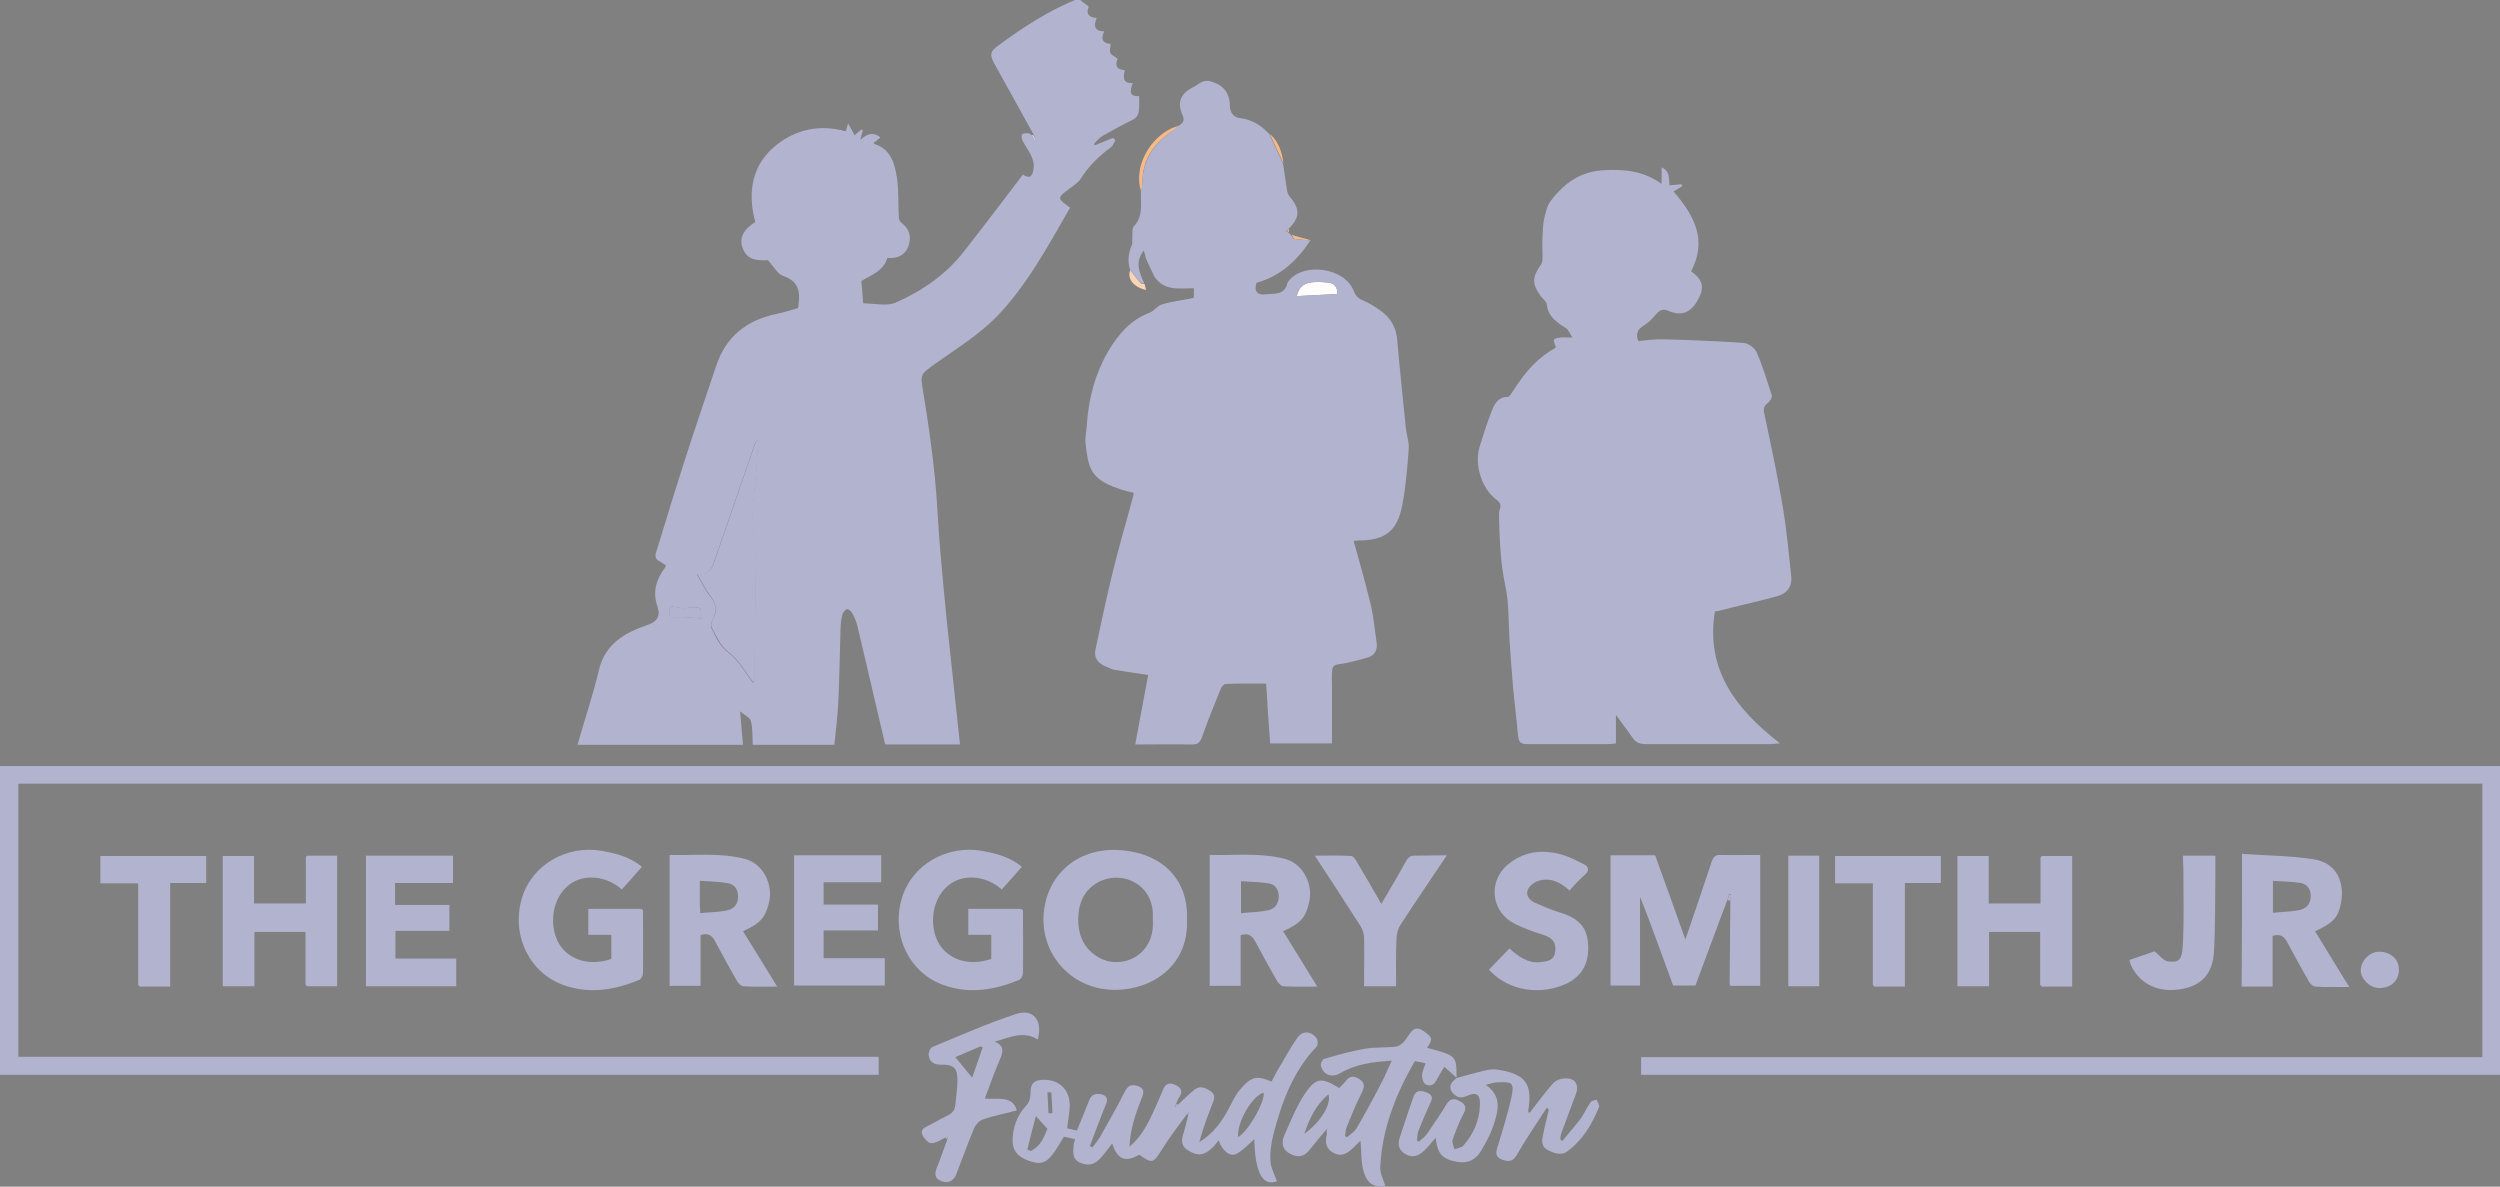 <?xml version="1.0" encoding="UTF-8"?>
<!-- Generator: Adobe Illustrator 27.7.0, SVG Export Plug-In . SVG Version: 6.00 Build 0)  -->
<svg xmlns="http://www.w3.org/2000/svg" xmlns:xlink="http://www.w3.org/1999/xlink" version="1.1" id="Layer_1" x="0px" y="0px" viewBox="0 0 694.8 329.8" style="enable-background:new 0 0 694.8 329.8;" xml:space="preserve">
<rect x="0" y="0" width="694.8" height="329.8" fill="#808080" stroke="none"/>
<style type="text/css">
	.st0{fill:#B2B3CF;}
	.st1{fill:#F6BA87;}
	.st2{fill:#FAD4B4;}
	.st3{fill:#1F1F1F;}
	.st4{fill:#EE7510;}
	.st5{fill:#FFFFFF;}
	.st6{fill:#FFFDFC;}
</style>
<path class="st0" d="M85.3,237.8c2.8,0,5.5,0,8.4,0c0,12.1,0,24.2,0,36.3c-2.9,0-5.6,0-8.4,0c-0.1-0.1-0.3-0.3-0.4-0.4  c0-4.9,0-9.7,0-14.7c-4.8,0-9.4,0-14.2,0c0,4.9,0,9.9,0,15.1c-3,0-5.9,0-8.8,0c0-12,0-24,0-36.2c2.8,0,5.6,0,8.7,0  c0,4.4,0,8.7,0,13.2c4.8,0,9.4,0,14.4,0c0-4.3,0-8.6,0-12.8C85,238,85.2,237.9,85.3,237.8z"></path>
<path class="st0" d="M623.1,237.3c6.8,0.5,13.4,0.5,19.9,1.5c6.5,1,8.7,6.5,7.6,12.2c-0.8,4.2-2.4,5.6-7.2,7.8  c1.6,2.6,3.1,5.1,4.7,7.7c1.5,2.5,3.1,5,4.8,7.8c-3.4,0-6.4,0.1-9.4-0.1c-0.6,0-1.5-0.8-1.8-1.4c-2-3.5-4-7.1-5.9-10.7  c-0.9-1.8-2-2.7-4.2-2c0,4.6,0,9.3,0,14.1c-2.9,0-5.7,0-8.6,0C623.1,262,623.1,250,623.1,237.3z M631.7,253.7  c2.6-0.3,5.1-0.3,7.4-0.8c2-0.4,3.1-1.8,3.1-3.9c0-1.9-1-3.3-2.8-3.6c-2.5-0.4-5.1-0.4-7.7-0.6C631.7,247.9,631.7,250.5,631.7,253.7  z"></path>
<path class="st0" d="M38.4,273.7c0-9.3,0-18.7,0-28.2c-3.6,0-7,0-10.5,0c0-2.6,0-5,0-7.6c9.7,0,19.5,0,29.4,0c0,2.4,0,4.8,0,7.5  c-3.2,0-6.5,0-10,0c0,9.7,0,19.2,0,28.8c-3,0-5.8,0-8.5,0C38.6,273.9,38.5,273.8,38.4,273.7z"></path>
<path class="st0" d="M661.2,274.6c-2.5,0-5.1-2.5-5.1-4.9c0-2.7,2.5-5.2,5.1-5.2c3.3,0,5.6,2.2,5.5,5.2  C666.6,272.7,664.4,274.6,661.2,274.6z"></path>
<path class="st1" d="M327.6,34.9c-0.6,0.6-1.2,1.2-1.9,1.6c-5.2,3.5-8.3,8-8.2,14.5c0,0.7-0.2,1.4-0.4,2.1  c-1.9-5.9,1.5-13.5,7.5-16.9C325.5,35.6,326.6,35.3,327.6,34.9z"></path>
<path class="st2" d="M314.1,75.1c1,1.2,1.9,2.5,2.9,3.6c0.2,0.2,0.7,0.1,1.1,0.2c0.1,0.5,0.3,1,0.4,1.7  C315,79.8,313.2,77.4,314.1,75.1z"></path>
<path class="st1" d="M356.7,45.4c-1.3-2.7-2.5-5.5-3.8-8.2C355.4,39.4,356.3,42.3,356.7,45.4z"></path>
<path class="st1" d="M364.4,66.8c-1.5-0.1-3.1-0.2-4.6-0.4c-0.3-0.1-0.6-0.7-0.8-1.1C360.8,65.8,362.6,66.3,364.4,66.8z"></path>
<path class="st1" d="M318.5,72.2c0.8,1.6,1.5,3.3,2.3,4.9C320,75.4,319.3,73.8,318.5,72.2z"></path>
<path class="st1" d="M358.2,64.6c-0.2-0.2-0.4-0.4-0.6-0.5c0.2-0.2,0.4-0.3,0.7-0.5C358.2,63.9,358.2,64.3,358.2,64.6z"></path>
<path class="st3" d="M84.9,273.7c0.1,0.1,0.3,0.3,0.4,0.4C85.2,273.9,85,273.8,84.9,273.7z"></path>
<path class="st3" d="M38.4,273.7c0.1,0.1,0.3,0.3,0.4,0.4C38.6,273.9,38.5,273.8,38.4,273.7z"></path>
<path class="st4" d="M239.6,36.1c0.2,0,0.3,0,0.5,0c-0.1,0.1-0.2,0.2-0.3,0.2C239.7,36.2,239.6,36.1,239.6,36.1z"></path>
<path class="st3" d="M85.3,237.8c-0.1,0.1-0.3,0.3-0.4,0.4C85,238,85.2,237.9,85.3,237.8z"></path>
<path class="st5" d="M287.4,38c0.1,0.3,0.2,0.6,0.3,0.9c-0.1,0-0.2,0.1-0.3,0.1c-0.1-0.3-0.2-0.5-0.2-0.8  C287.3,38.2,287.3,38.1,287.4,38z"></path>
<path class="st5" d="M304.7,40.7c-0.2,0.1-0.5,0.1-0.7,0.2c0.1-0.2,0.1-0.4,0.2-0.6C304.3,40.5,304.5,40.6,304.7,40.7z"></path>
<path class="st5" d="M287.1,37.5c0.1,0.2,0.2,0.4,0.3,0.6c-0.1,0.1-0.2,0.2-0.3,0.2c-0.2-0.1-0.4-0.3-0.5-0.4  C286.8,37.7,287,37.6,287.1,37.5z"></path>
<path class="st6" d="M371.7,81.7c-3.9,0.2-7.6,0.4-11.3,0.6c0.9-3.5,2.8-4.3,8.5-3.8C370.7,78.6,371.7,79.6,371.7,81.7z"></path>
<g>
	<path class="st0" d="M239.8,36.3c-0.2,0.7-0.4,1.3-0.7,2.6c1.9-1.8,3.6-2.3,5.6-0.7c-0.7,0.6-1.3,1-1.9,1.5   c0.1,0.1,0.1,0.3,0.2,0.3c4.7,1.5,5.7,5.6,6.3,9.6c0.5,3.5,0.3,7.1,0.5,10.6c0,0.6,0.2,1.3,0.6,1.6c2.3,1.7,3,3.9,2.1,6.5   c-0.9,2.7-3.2,3.6-5.9,3.4c-1.1,3.7-4.5,4.7-7.2,6.4c0.2,2.1,0.3,4.1,0.5,6.2c3,0,6.5,0.9,9-0.2c7.5-3.3,14.2-7.9,19.3-14.6   c5.4-6.9,10.7-13.9,16.1-21c1.8,1.3,2.6,0.5,2.9-1.3c0.6-3.2-1.6-5.4-2.9-7.9c-0.3-0.5-0.5-1.3-0.3-1.9c0.1-0.3,1.1-0.4,1.6-0.4   c0.4,0,0.7,0.3,1.1,0.5c0.2,0.1,0.4,0.3,0.5,0.4c0.1,0.3,0.2,0.5,0.2,0.8c0.1,0,0.2-0.1,0.3-0.1c-0.1-0.3-0.2-0.6-0.3-0.9   c-0.1-0.2-0.2-0.4-0.3-0.6c-3.6-6.5-7.2-13-10.8-19.5c-1.3-2.4-1.1-3.3,1.1-4.9c7-5.2,14.3-9.9,22.3-13.1c1,0.8,1.9,1.5,2.9,2.2   c-0.8,1.9-0.2,3,2.2,3.2c-0.9,2.1-0.7,3.7,2.1,3.7c-1.1,2.2-0.4,3.4,1.8,3.5c-0.1,0.8-0.4,1.8-0.1,2.5c0.3,0.7,1.3,1,2,1.6   c-0.8,2.1-0.2,3,2,3.2c-0.6,2.7-0.2,3.6,2.2,3.6c-0.6,1.9-1.3,3.8,1.8,3.6c0,1.1,0,2.1,0,3c-0.1,1.5-0.1,2.8-2,3.7   c-2.8,1.3-5.5,2.9-8.2,4.4c-0.9,0.5-1.5,1.3-2.2,2c-0.1,0.2-0.1,0.4-0.2,0.6c0.2-0.1,0.5-0.1,0.7-0.2c1.6-0.6,3.1-1.3,4.7-1.9   c0.2,0.2,0.4,0.5,0.6,0.7c-0.4,0.6-0.6,1.4-1.2,1.9c-3.3,2.4-6.2,5.2-8.4,8.7c-0.7,1.1-1.9,1.9-3,2.7c-3.7,2.7-3.7,2.8,0,5.4   C291.2,68.5,285.4,79.3,277,88c-5,5.1-11.2,8.9-17.1,13.1c-4.3,3.1-4.1,2.9-3.3,8c1.3,7.8,2.4,15.6,3.2,23.4   c0.7,6.8,0.9,13.6,1.5,20.4c0.6,6.8,1.2,13.6,1.9,20.3c1.2,11.2,2.4,22.4,3.6,33.7c-7.1,0-14.1,0-20.8,0c-2.6-11-5.1-22-7.7-32.9   c-0.3-1.3-0.9-2.6-1.5-3.7c-0.3-0.5-1.1-1.1-1.4-1c-0.6,0.2-1.1,0.9-1.3,1.5c-0.3,1.3-0.5,2.6-0.5,4c-0.2,6.7-0.3,13.4-0.6,20.1   c-0.2,4-0.7,8-1.1,12.1c-7.5,0-15.1,0-22.7,0c-0.1-2.3,0-4.5-0.5-6.6c-0.2-0.9-1.7-1.6-3-2.7c0.3,3.4,0.5,6.3,0.8,9.3   c-15.1,0-30.2,0-46,0c2-7.1,4.3-13.8,5.9-20.6c1.7-7.4,7.1-10.5,13.5-12.7c2.6-0.9,3.8-2.3,2.8-5.2c-1.4-4.1-0.3-7.5,2.1-10.7   c0.1-0.2,0.2-0.4,0.3-0.7c-0.6-0.3-1.1-0.7-1.6-1c-1.6-0.7-1.5-1.8-1-3.1c2.7-8.7,5.3-17.4,8.1-26c2.7-8.4,5.6-16.8,8.4-25.2   c2.7-8.3,8.6-12.9,17-14.6c1.9-0.4,3.8-1,5.8-1.6c0-0.2,0.1-0.4,0.1-0.7c0.5-3.7,0.2-6.7-4.2-8.2c-1.6-0.5-2.6-2.6-4.3-4.4   c-4.1,0.3-6.2-0.7-7.1-3.7c-0.8-2.6,0.3-4.8,3.6-6.9c-2.2-8.3-1-16,6-21.5c5.5-4.3,12-5.7,19.2-3.7c0-0.1,0.1-0.5,0.2-0.8   c0.1-0.3,0.2-0.6,0.4-1.4c0.8,1.4,1.3,2.3,1.8,3.3c0.6-0.6,1.3-1.1,1.9-1.6C239.6,36.1,239.7,36.2,239.8,36.3z M209.6,189.3   c0.1-10.7,0.3-21.4,0.4-32.1c0-1.1,0.1-2.3-0.1-3.3c-1.8-7.2-0.5-14.4,0.1-21.5c0.3-3.4,0.5-6.8,0.7-10.2c-0.7,0.5-0.9,1.1-1.1,1.7   c-3.7,10.7-7.4,21.4-11.1,32.1c-0.7,2.1-1.5,3.9-4.8,3.7c1.3,2.2,2.2,4.2,3.5,5.8c1.5,1.8,2.3,3.6,1.2,5.9c-0.4,1-1.1,2.4-0.7,3.1   c1.2,2.4,2.4,5.2,4.5,6.7c3.1,2.3,4.7,5.4,6.8,8.2c0.1,0.1,0.2,0.2,0.3,0.4C209.5,189.5,209.5,189.4,209.6,189.3z M186.2,171.5   c1.5,0,2.9,0,4.2,0c1.4,0.1,2.8,0.2,4.5,0.4c-0.5-1.2,0.9-3.1-1.7-3.1c-1.5,0-3.1,0.4-4.5,0.1C185.8,168.3,185.8,168.2,186.2,171.5   z"></path>
	<path class="st0" d="M314.1,75.1c-0.8-2.4-0.5-4.8,0.5-7.1c0.2-0.5,0-1.2,0.1-1.8c0.1-1.2-0.2-2.7,0.5-3.4c2.7-2.9,1.7-6.4,1.9-9.7   c0.1-0.7,0.4-1.4,0.4-2.1c0-6.4,3.1-11,8.2-14.5c0.7-0.5,1.3-1.1,1.9-1.6c1.3-0.7,1.7-1.5,1-3c-1.5-3.4-0.5-5.9,2.9-7.6   c1.6-0.8,2.8-2.3,4.9-1.7c3.4,0.9,5.4,3.1,5.4,6.8c0,2.1,1.4,3.3,2.7,3.4c3.5,0.4,6.1,2.1,8.3,4.5c1.3,2.7,2.5,5.5,3.8,8.2   c0.4,2.5,0.7,5,1.1,7.4c0.1,0.6,0.3,1.2,0.7,1.7c3,3.5,2.9,5.9-0.3,9c-0.2,0.2-0.4,0.3-0.7,0.5c0.2,0.2,0.4,0.4,0.6,0.5   c0.3,0.2,0.5,0.5,0.8,0.7c0.3,0.4,0.5,1,0.8,1.1c1.5,0.2,3.1,0.3,4.6,0.4c-3.7,5.6-8.4,10-15,11.8c-0.7,2.4,0.2,3.5,2.6,3.2   c2.4-0.3,5.2,0.3,6-3.1c0.1-0.3,0.3-0.5,0.5-0.8c4.3-5.1,15.5-3.4,17.9,2.9c0.5,1.3,1.1,2,2.4,2.6c1.9,0.8,3.7,1.9,5.3,3.1   c2.6,1.9,4.1,4.5,4.4,7.8c0.7,8.2,1.6,16.4,2.4,24.6c0.2,2,1,4.1,0.8,6.1c-0.4,5.2-0.8,10.4-1.8,15.5c-1.4,7.1-4.8,9.7-12,9.7   c-0.5,0-0.9,0.1-1.5,0.1c1.6,5.8,3.2,11.4,4.6,17.1c0.9,3.7,1.3,7.5,1.8,11.3c0.3,2.1-0.7,3.6-2.7,4.1c-2.6,0.7-5.2,1.5-7.8,1.8   c-1.7,0.2-1.9,1.1-1.9,2.3c-0.1,1.6,0,3.2,0,4.8c0,4.9,0,9.8,0,14.9c-5.9,0-11.2,0-17.2,0c-0.4-5.4-0.8-10.9-1.1-16.6   c-3.5,0-7.4-0.1-11.3,0.1c-0.5,0-1.2,0.9-1.4,1.5c-1.8,4.4-3.6,8.9-5.2,13.4c-0.6,1.6-1.4,2-3,1.9c-5.1-0.1-10.2,0-15.5,0   c1.2-6.5,2.4-12.9,3.6-19.3c-3.2-0.5-6.1-0.9-9.1-1.4c-0.8-0.1-1.7-0.5-2.5-0.9c-2.3-0.9-3.6-2.4-3-5c1.5-6.9,2.9-13.8,4.6-20.7   c1.7-7.1,3.8-14.1,5.7-21.2c0.1-0.4,0.2-0.9,0.3-1.4c-1.5-0.4-2.9-0.7-4.2-1.2c-8.1-2.7-8.4-6-9.2-12.5c-0.2-1.8,0.3-3.8,0.4-5.7   c0.5-7.1,2.3-13.8,5.9-20c2.8-4.7,6.2-8.7,11.5-10.7c1.3-0.5,2.2-2,3.5-2.3c2.5-0.8,5.2-1.1,7.8-1.6c0.3-0.1,0.6-0.2,1-0.3   c0-0.8,0-1.6,0-2.6c-4,0-8.3,0.9-11-3.3c-0.8-1.6-1.5-3.3-2.3-4.9c-0.2-0.7-0.3-1.3-0.6-2.3c-2.6,3.3-1.2,6.2,0.1,9.1   c-0.4-0.1-0.9,0-1.1-0.2C316,77.6,315,76.3,314.1,75.1z M371.7,81.7c0-2.1-1-3.1-2.8-3.2c-5.7-0.5-7.7,0.4-8.5,3.8   C364.1,82.1,367.7,81.9,371.7,81.7z"></path>
	<path class="st0" d="M432.4,96.6c-0.2-0.9-0.7-1.7-0.5-2.2c0.1-0.4,1.2-0.5,1.8-0.6c0.9-0.1,1.7,0,3.3,0c-0.8-1.2-1.1-2.2-1.8-2.6   c-2.5-1.6-5-3.2-5.3-6.6c-0.1-0.8-1.1-1.5-1.7-2.3c-2.5-3.5-2.4-5.3,0.1-8.8c0.4-0.6,0.4-1.4,0.4-2.2c0-1.9-0.1-3.8,0-5.6   c0.1-1.7,0.1-3.5,0.5-5.1c0.4-1.7,0.8-3.5,1.8-4.8c3.7-4.9,8.3-8.2,14.8-8.5c5.7-0.3,11,0.2,16,3.8c0-1.5,0-2.8,0-4.6   c2.5,1.2,1.9,3.2,2.2,5c1.1-0.1,2.2-0.2,3.3-0.3c0.1,0.2,0.2,0.4,0.3,0.5c-0.8,0.5-1.6,1-2.5,1.5c5.9,6.8,9.4,13.6,4.9,22.2   c3.3,2.4,3.8,4.5,1.9,7.9c-1.9,3.5-4.5,4.7-8.2,3.1c-1.6-0.7-2.4-0.2-3.4,0.9c-1,1.2-2.2,2.4-3.5,3.2c-1.6,1-2.3,2.1-1.5,4.3   c2.3-0.2,4.7-0.6,7.1-0.5c7.4,0.2,14.8,0.5,22.2,1c1.3,0.1,3.1,1.4,3.6,2.6c1.7,3.9,2.9,7.9,4.2,11.9c0.2,0.6-0.5,1.8-1.1,2.2   c-1,0.8-1.3,1.5-1,2.8c1.9,8.9,3.8,17.8,5.3,26.8c1,6.1,1.5,12.2,2.2,18.3c0.4,3.1-1.2,5.1-3.9,5.8c-5.4,1.5-11,2.7-16.4,4.1   c-0.4,0.1-0.8,0.1-0.9,0.2c-2.6,16.2,5.8,27,18.1,36.6c-1.5,0.1-2.2,0.2-2.9,0.2c-11.4,0-22.9,0-34.3,0c-1.7,0-2.9-0.4-3.8-1.8   c-1.3-1.9-2.8-3.8-4.6-6.3c0,3,0,5.4,0,7.9c-0.9,0.1-1.5,0.2-2.2,0.2c-7.5,0-15,0-22.5,0c-1.8,0-2.3-0.6-2.5-2.3   c-0.4-4.6-1-9.1-1.4-13.6c-0.4-4.5-0.7-9-1-13.5c-0.3-4.8-0.1-9.8-1.1-14.4c-1.4-6.4-1.6-12.8-1.8-19.3c0-0.7,0-1.5,0.2-2.1   c0.5-1.3,0.1-2-1-2.8c-4-3-6.1-9.7-4.6-14.6c1-3.2,2-6.4,3.2-9.5c0.8-2.1,1.7-4.4,4.7-4.4c0.4,0,0.9-0.9,1.3-1.5   C424.3,102.7,427.6,99.3,432.4,96.6z"></path>
	<path class="st0" d="M456.1,298.7c0-1.2,0-2.1,0-3.1c0-0.5,0-1.1,0-1.8c78.1,0,155.9,0,233.8,0c0-25.4,0-50.6,0-76   c-228.3,0-456.4,0-684.8,0c0,25.2,0,50.5,0,75.9c79.6,0,159.3,0,239.1,0c0,1.8,0,3.3,0,5c-81.4,0-162.8,0-244.2,0   c0-28.6,0-57.1,0-85.8c231.5,0,463.1,0,694.8,0c0,28.5,0,57.1,0,85.8C615.4,298.7,535.9,298.7,456.1,298.7z"></path>
	<path class="st0" d="M329.9,309.6c-2.4,3.3-4.9,6.5-7,9.9c-2.4,3.8-2.6,4-6.3,1.4c-3.8,2.3-6.1,1.3-7.5-3.1c-1.1,1.4-2,2.7-3.1,3.9   c-1.8,2.1-3.7,2.4-5.9,1.4c-2.3-1.1-1.8-3.1-1.7-5c0-0.5,0.3-0.9,0.4-1.5c-1.1-0.2-2-0.5-3.1-0.7c-1.1,1.7-2,3.4-3.2,5   c-1.9,2.4-3.5,2.8-6.3,1.8c-3.3-1.1-4.8-2.9-4.8-5.8c0.1-3.5,1.2-6.8,3.6-9.4c1.1-1.2,1.4-2.3,1.4-3.8c0-2.6,1-3.6,3.6-3.6   c4.3-0.1,7.3,2.7,7.3,7.1c0,2-0.5,4.1-0.7,6.4c0.8,0.2,1.8,0.4,2.7,0.6c1.2-3,2.4-5.8,3.5-8.6c0.6-1.5,1.8-1.7,3.1-1.5   c1.4,0.3,2.2,1,1.5,2.7c-1.6,3.9-3,7.8-4.5,11.7c0.2,0.1,0.5,0.3,0.7,0.4c0.7-0.9,1.4-1.8,2-2.7c2.4-4.3,4.9-8.6,7.1-13   c1-1.9,2.3-1.8,3.7-1.3c1.6,0.6,1.6,1.8,0.9,3.3c-1.7,4.3-3.2,8.7-3.4,13.5c3.1-2.6,4.9-5.9,6.5-9.4c1-2.2,2-4.4,2.9-6.6   c0.7-1.7,2-1.9,3.5-1.1c1.6,0.8,2,1.9,0.9,3.4c-0.4,0.5-0.5,1.2-0.8,1.7c-0.1,0.3-0.3,0.6-0.4,0.9c0.1,0,0.2,0.1,0.3,0.1   c0.2-0.2,0.4-0.4,0.5-0.6c1.5-1.4,3-2.9,4.6-4.2c1.6-1.3,3.1-0.6,4.6,0.4c1.5,1.1,0.9,2.3,0.4,3.6c-1.4,3.5-2.6,6.9-3.6,10.5   c3.7-2.2,6.1-5.4,8.1-9.1c1-1.8,1.8-3.8,3.1-5.3c3.3-4,4.9-4.1,8.9-2.4c0.5-0.9,0.9-1.8,1.4-2.7c1.9-3.1,3.6-6.4,5.7-9.4   c1.5-2.2,4-2,5.5,0.2c0.3,0.5,0.3,1.8-0.1,2.2c-6.6,6.9-9.7,15.5-12,24.4c-0.6,2.4-1,5-0.8,7.5c0.1,1.8,1.1,3.6,1.8,5.5   c-3.9,1.5-6.1-2.2-6.3-11.7c-1.6,1.4-3.1,3.1-5,4.1c-1.7,0.9-4-0.9-4.9-3.8c-0.7,0.9-1.3,1.7-2,2.3c-2.2,2-3.9,2.1-6.4,0.6   c-2.2-1.3-2-3.1-1.3-5.1c0.5-1.7,0.9-3.4,1.3-5.1c0-0.2,0-0.4,0-0.6C330.2,309.4,330,309.5,329.9,309.6z M344.1,316   c2.8-1.5,7.5-9.8,7.1-12.3C348.1,304.4,343.7,311.9,344.1,316z M285.5,319.5c0.3,0.1,0.6,0.2,0.9,0.4c2.7-1.2,3.7-3.7,4.7-6.2   c-1-1.1-1.9-2.1-3.2-3.5C287,313.6,286.2,316.5,285.5,319.5z M292.2,303.6c-0.4,0-0.7,0-1.1,0c0.1,1.9,0.2,3.9,0.3,5.8   c0.4,0,0.7,0,1.1,0C292.4,307.5,292.3,305.6,292.2,303.6z"></path>
	<path class="st0" d="M480.7,273.6c0.1-7.8,0.1-15.6,0.2-23.4c0.1-0.5,0.1-1,0.2-1.6c-0.2,0-0.3-0.1-0.5-0.1c-0.2,0.5-0.3,1-0.5,1.5   c-3,7.9-5.9,15.9-8.9,23.9c-2,0-4.1,0-6.2,0c-1.5-4.1-3-8.2-4.5-12.3c-1.5-4.1-3-8.2-4.7-12.3c0,8.1,0,16.3,0,24.6   c-2.7,0-5.4,0-8.2,0c0-12.1,0-24.1,0-36.2c4.1,0,8.1,0,12.4,0c2.7,7.5,5.5,15.2,8.4,23.4c2.6-7.6,5-14.6,7.3-21.6   c0.5-1.4,1-1.9,2.4-1.9c3.7,0.1,7.3,0,11.1,0c0,12.2,0,24.2,0,36.4c-2.8,0-5.5,0-8.2,0C480.9,273.9,480.8,273.8,480.7,273.6z"></path>
	<path class="st0" d="M329.9,255.5c0.5,13.3-10.1,19.5-19.7,19.6c-11.6,0.2-20.4-8.9-20.2-19.9c0.2-10.6,8-19.2,20-19   C321.7,236.5,330.3,243.3,329.9,255.5z M320.4,255.8c0-0.7,0-1.4,0-2c-0.3-7.9-7.9-11.5-13.9-9.2c-3.9,1.5-6.2,4.7-6.7,8.8   c-0.5,4.7,0.4,9.1,4.6,12.1c1.3,0.9,2.9,1.6,4.4,1.8C314.8,268.1,320.9,263.8,320.4,255.8z"></path>
	<path class="st0" d="M284.3,253c0,5.8,0.1,11.7,0,17.5c0,0.6-0.5,1.6-1,1.8c-6.7,2.8-13.6,4-20.7,1.6c-9.8-3.3-14.8-13.7-12.1-23.8   c2.7-9.8,12.7-15.4,22.5-13.6c4,0.7,7.7,1.7,11,4.4c-1.9,2.2-3.7,4.2-5.6,6.3c-4.2-3.8-10.8-4.6-15-1c-4.3,3.7-5.1,10.4-2.9,15.2   c2.2,4.7,8,7.5,15,5.1c0-2.1,0-4.3,0-6.7c-2.1,0-4.2,0-6.4,0c0-2.5,0-4.7,0-7.2c4.9,0,9.8,0,14.7,0   C284,252.8,284.1,252.9,284.3,253z"></path>
	<path class="st0" d="M178.7,253c0,5.8,0.1,11.7,0,17.5c0,0.6-0.5,1.6-1,1.8c-6.7,2.8-13.6,4-20.7,1.6c-9.8-3.3-14.8-13.7-12.1-23.8   c2.7-9.8,12.7-15.4,22.5-13.6c4,0.7,7.7,1.7,11,4.4c-1.9,2.2-3.7,4.2-5.6,6.3c-4.2-3.8-10.8-4.6-15-1c-4.3,3.7-5.1,10.4-2.9,15.2   c2.2,4.7,8,7.5,15,5.1c0-2.1,0-4.3,0-6.7c-2.1,0-4.2,0-6.4,0c0-2.5,0-4.7,0-7.2c4.9,0,9.8,0,14.7,0   C178.5,252.8,178.6,252.9,178.7,253z"></path>
	<path class="st0" d="M567,273.7c0-4.9,0-9.7,0-14.7c-4.8,0-9.4,0-14.2,0c0,4.9,0,9.9,0,15.1c-3,0-5.9,0-8.8,0c0-12,0-24,0-36.2   c2.8,0,5.6,0,8.7,0c0,4.4,0,8.7,0,13.2c4.8,0,9.4,0,14.4,0c0-4.3,0-8.6,0-12.8c0.1-0.1,0.3-0.3,0.4-0.4c2.8,0,5.5,0,8.4,0   c0,12.1,0,24.2,0,36.3c-2.9,0-5.6,0-8.4,0C567.3,273.9,567.1,273.8,567,273.7z"></path>
	<path class="st0" d="M356.6,258.8c3.2,5.1,6.2,10.1,9.5,15.4c-3.4,0-6.4,0.1-9.4-0.1c-0.6,0-1.4-0.8-1.8-1.5c-2-3.5-4-7.1-5.9-10.7   c-0.9-1.8-2-2.7-4.2-2c0,4.6,0,9.3,0,14.1c-2.9,0-5.7,0-8.6,0c0-12,0-24.1,0-36.4c7,0.2,14-0.7,20.9,1.1c5,1.3,8,7,6.7,12.2   C362.8,255.1,361.5,256.6,356.6,258.8z M344.9,253.8c2.7-0.3,5.1-0.3,7.5-0.8c2-0.4,3-1.9,3-4c-0.1-1.9-1.1-3.3-2.9-3.5   c-2.5-0.4-5-0.4-7.6-0.6C344.9,247.8,344.9,250.6,344.9,253.8z"></path>
	<path class="st0" d="M206.5,258.8c3.2,5.1,6.2,10.1,9.5,15.4c-3.4,0-6.4,0.1-9.4-0.1c-0.6,0-1.4-0.8-1.8-1.5c-2-3.5-4-7.1-5.9-10.7   c-0.9-1.8-2-2.8-4.2-2c0,4.6,0,9.3,0,14.1c-2.9,0-5.7,0-8.6,0c0-12,0-24.1,0-36.4c7,0.2,14-0.7,20.9,1.1c5,1.3,8,7,6.7,12.2   C212.7,255.1,211.3,256.6,206.5,258.8z M194.6,253.8c2.7-0.3,5.2-0.3,7.5-0.8c1.9-0.4,3-1.7,3-3.7c0.1-1.9-0.8-3.4-2.6-3.8   c-2.6-0.5-5.2-0.5-8-0.7c0,2.8,0,5.1,0,7.4C194.6,252.5,194.6,252.9,194.6,253.8z"></path>
	<path class="st0" d="M404.8,299.5c-1-0.9-2.1-1.9-3.4-3c-0.9,1.5-1.6,2.6-2.3,3.9c-0.7,1.4-2,1.5-3,0.9c-0.6-0.4-0.9-1.7-0.9-2.5   c0.1-1.1,0.6-2.1,1-3.3c-1-0.2-1.8-0.4-3-0.6c-5.2,9.1-9.1,18.7-9.6,29.4c-0.1,1.8,0.9,3.6,1.4,5.3c-2.9,0.5-4.9-0.4-6-3.9   c-0.8-2.7-0.6-5.7-0.9-8.7c-0.5,0.5-1.3,1.3-2,2c-1.5,1.4-3.1,2.6-5.3,1.5c-2.2-1-2.6-2.9-2.1-5c0.1-0.3,0-0.7,0-1.7   c-1.8,2.2-3.3,3.9-4.7,5.7c-1.5,2-3.2,2.3-5.4,1.2c-2.3-1.2-2.5-3.1-1.7-5.1c1.8-4,3.4-8.1,5.8-11.7c3.1-4.5,4.6-4.5,9.5-1.5   c0.5-0.6,1.2-1.2,1.7-1.8c1.1-1.6,2.3-1.7,3.9-0.7c1.7,1.1,1.4,2.3,0.6,3.9c-1.6,3.1-2.9,6.4-4.2,9.6c-0.3,0.7-0.2,1.5-0.4,2.3   c0.2,0.1,0.4,0.3,0.5,0.4c0.9-0.8,2.1-1.5,2.7-2.5c2.5-4.3,4.9-8.7,7.2-13.2c0.9-1.7,1.6-3.6,2.6-5.6c-5.2,0.3-10,0.9-14.4,3.5   c-2.3,1.3-4.6,0.5-5.3-2.1c-0.2-0.5,0.4-1.8,0.9-1.9c3.7-1.1,7.3-2.1,11.1-2.8c2.9-0.5,5.9-0.3,8.8-0.6c0.7-0.1,1.5-0.6,2.1-1.2   c0.7-0.7,1.1-1.5,1.7-2.3c1.1-1.6,2.2-2.1,4-0.8c2.4,1.7,2.6,2.2,0.9,4.6C404.8,293.4,404.8,293.4,404.8,299.5L404.8,299.5z    M362.5,315.1c4.5-3.2,7.6-8.2,6.7-11C365.7,307.1,363.9,310.9,362.5,315.1z M369,313.9c0,0,0.1-0.1,0.1-0.1c0,0-0.1-0.1-0.1-0.2   c0,0.1-0.1,0.1-0.1,0.2C369,313.8,369,313.8,369,313.9z"></path>
	<path class="st0" d="M404.8,299.6c2.7-0.7,5.3-1.5,8-2.1c1.1-0.3,2.4-0.4,3.6-0.2c8,1.3,9.5,4.2,8.3,11.6c0,0.2,0,0.4-0.1,0.6   c0.2-0.1,0.3-0.1,0.5-0.2c2.2-2.8,4.2-5.6,6.5-8.2c0.8-0.9,2.3-1.4,3.5-1.4c2.7-0.1,3.8,1.8,2.9,4.3c-1.4,3.6-2.7,7.3-4.1,11   c-0.2,0.5-0.2,1.1-0.3,1.6c0.2,0.2,0.4,0.3,0.6,0.5c1.7-2.1,3.5-4.1,5.1-6.2c1-1.4,1.7-3.1,2.7-4.5c0.3-0.5,1.1-0.6,1.7-0.8   c0.3,0.7,0.9,1.5,0.7,2c-1.9,4.8-4.5,9.2-8.7,12.3c-1.8,1.4-3.8,0.6-5.6-0.3c-1.7-0.9-1.6-2.5-1.3-4c0.4-2.3,1.1-4.7,1.6-7   c0-0.3,0.1-0.7,0.1-1c-0.2,0.1-0.4,0.3-0.7,0.4c-2.8,4.3-5.7,8.5-8.2,12.9c-1.1,2-2.3,2-4.1,1.4c-2-0.7-1.8-2-1.3-3.6   c1.4-4.5,2.8-9,3.8-13.5c0.9-4.2,0.5-4.6-3.8-4.4c-0.9,0-1.8,0.3-3.3,0.7c4.3,2.9,3.6,6.7,2.5,10.2c-0.8,2.8-2.2,5.5-3.7,8   c-1.9,3.2-4.5,3.9-8.1,2.9c-3-0.8-4.2-2.4-4.6-6.4c-1.1,1.3-2.1,2.5-3.2,3.6c-1.5,1.4-3.1,2.1-5.1,1c-2-1.1-2.3-2.7-1.7-4.6   c1.2-3.8,2.5-7.5,3.8-11.3c0.7-2.1,2.2-1.9,3.9-1.2c1.8,0.8,1.3,1.9,0.6,3.3c-1.1,2.4-2.1,4.8-3.1,7.3c-0.3,0.8-0.3,1.8-0.4,2.7   c0.2,0.1,0.4,0.2,0.5,0.3c0.8-0.7,1.7-1.3,2.3-2.2c1.9-2.7,3.7-5.4,5.4-8.2c1.1-1.8,2.3-1.7,3.8-0.8c1.6,0.9,1.8,1.9,0.9,3.5   c-1.2,2.3-2.2,4.8-3,7.2c-0.2,0.7,0.3,1.7,0.5,2.6c0.8-0.3,1.9-0.4,2.4-0.9c2.9-3.3,4.6-7.1,4.7-11.5c0.1-2.9-1-3.6-3.7-2.4   c-1.7,0.8-2.9,0.3-4-1C402.3,301.6,403.7,300.6,404.8,299.6C404.8,299.5,404.8,299.6,404.8,299.6z"></path>
	<path class="st0" d="M220.7,237.7c8.1,0,16.1,0,24.2,0c0,2.5,0,4.9,0,7.5c-5.2,0-10.6,0-16,0c0,2.1,0,4.1,0,6.2c4.9,0,9.9,0,15.1,0   c0,2.5,0,4.7,0,7.2c-5,0-10,0-15.1,0c0,2.6,0,5.1,0,7.7c5.6,0,11.3,0,17,0c0,2.6,0,5.1,0,7.6c-8.4,0-16.7,0-25.2,0   C220.7,262,220.7,250,220.7,237.7z"></path>
	<path class="st0" d="M101.7,237.8c8.1,0,16.1,0,24.2,0c0,2.5,0,5,0,7.6c-5.4,0-10.7,0-16.1,0c0,2.1,0,4,0,6.1c4.9,0,9.9,0,15.1,0   c0,2.5,0,4.7,0,7.2c-4.8,0-9.8,0-15,0c0,2.6,0,5.1,0,7.7c5.5,0,11.1,0,16.9,0c0,2.6,0,5.1,0,7.7c-8.3,0-16.6,0-25.1,0   C101.7,262.1,101.7,250.1,101.7,237.8z"></path>
	<path class="st0" d="M436.2,247.5c-2.6-2.4-5.5-3.8-8.9-2.6c-1.1,0.4-2.3,1.4-2.7,2.4c-0.6,1.6,0.5,2.9,2,3.6   c2.2,0.9,4.3,1.9,6.6,2.6c4,1.1,7.4,3.2,8,7.5c0.9,6-1.2,10.2-5.9,12.4c-6.8,3.1-15.7,2.4-21.5-3.9c1.9-1.9,3.7-3.9,5.7-5.9   c2.5,2.2,5.1,4.2,8.6,3.8c1.8-0.2,3.7-0.4,4.1-2.7c0.4-2.7-0.6-4-3.3-4.9c-2.6-0.8-5.1-1.7-7.6-2.9c-7.2-3.4-8-12.5-1.5-17.2   c4.3-3.2,9.2-3.6,14.2-2.2c2.2,0.6,4.2,1.7,6.2,2.7c1.4,0.7,1.5,1.7,0.4,2.8C439,244.4,437.6,245.9,436.2,247.5z"></path>
	<path class="st0" d="M262.6,316.2c-3.5,2-4.2,2-5.7,0.1c-1-1.3-1.1-2.4,0.6-3.2c1.9-0.9,3.8-2.1,5.7-3c1.3-0.6,2.2-1.5,2.3-3   c0.2-2.3,0.6-4.6,0.6-6.9c0-3.4-1.1-4.4-4.5-4.3c-2,0-3.3-0.7-3.5-2.7c-0.1-0.7,0.4-1.9,1-2.2c7.7-3.2,15.4-6.6,23.3-9.2   c4.8-1.6,7.5,1.9,6,7.1c-4-2.5-7.8-0.6-11.9,0.6c2.7,1.2,2.3,2.8,1.4,4.9c-1.5,3.5-2.8,7.1-4.2,10.9c3.5,0.4,7.7-1,8.9,3.3   c-3.3,0.9-6.5,1.5-9.4,2.5c-1,0.3-2.1,1.5-2.5,2.5c-1.8,4.3-3.3,8.6-5,12.9c-0.7,1.8-2.4,2.5-4.2,1.7c-1.7-0.7-1.8-1.9-1.2-3.5   c1.1-2.7,2-5.4,3-8.1c0-0.2,0-0.4,0-0.6C263,316,262.8,316.1,262.6,316.2z M270.2,299.5c0.9-2.6,1.9-5.5,2.9-8.4   c-0.2-0.1-0.4-0.2-0.6-0.3c-2.4,1-4.9,2.1-7,3C267.1,295.8,268.6,297.6,270.2,299.5z"></path>
	<path class="st0" d="M402.1,237.7c-4.4,6.6-8.7,12.9-12.8,19.2c-0.8,1.2-1.2,2.7-1.2,4.2c-0.2,4.3-0.1,8.6-0.1,13c-3,0-5.8,0-8.9,0   c0-4.5,0.1-9,0-13.4c0-1.2-0.4-2.5-1.1-3.5c-4.1-6.4-8.2-12.7-12.6-19.4c3.6,0,6.8-0.1,10.1,0.1c0.5,0,1.1,0.8,1.4,1.3   c2.3,3.9,4.6,7.8,7,12c2.4-4.1,4.7-7.9,6.8-11.8c0.7-1.2,1.4-1.7,2.8-1.6C396.2,237.8,398.9,237.7,402.1,237.7z"></path>
	<path class="st0" d="M520.5,273.7c0-9.3,0-18.7,0-28.2c-3.6,0-7,0-10.5,0c0-2.6,0-5,0-7.6c9.7,0,19.5,0,29.4,0c0,2.4,0,4.8,0,7.5   c-3.2,0-6.5,0-10,0c0,9.7,0,19.2,0,28.8c-3,0-5.8,0-8.5,0C520.7,273.9,520.6,273.8,520.5,273.7z"></path>
	<path class="st0" d="M606.7,237.8c3,0,5.9,0,9,0c0,1.9,0,3.8,0,5.7c-0.1,7.1,0,14.2-0.4,21.2c-0.4,5.5-3,9.4-9.8,10.3   c-6.4,0.9-11.3-2.1-13.4-7.1c-0.1-0.3-0.1-0.6-0.3-1.1c2.5-0.9,5-1.7,7-2.4c1.4,1.1,2.5,2.7,3.8,2.8c3.5,0.4,3.9-0.8,4.1-5.5   c0.3-6.8,0.1-13.7,0.1-20.6C606.7,240.1,606.7,239,606.7,237.8z"></path>
	<path class="st0" d="M497,237.8c2.9,0,5.7,0,8.6,0c0,12.1,0,24.1,0,36.3c-2.8,0-5.7,0-8.6,0C497,262,497,250,497,237.8z"></path>
	<path class="st0" d="M480.1,250.2c0.2-0.5,0.3-1,0.5-1.5c0.2,0,0.3,0.1,0.5,0.1c-0.1,0.5-0.1,1-0.2,1.6   C480.6,250.2,480.3,250.2,480.1,250.2z"></path>
	<path class="st0" d="M284.3,253c-0.1-0.1-0.3-0.3-0.4-0.4C284,252.8,284.1,252.9,284.3,253z"></path>
	<path class="st0" d="M567,273.7c0.1,0.1,0.3,0.3,0.4,0.4C567.3,273.9,567.1,273.8,567,273.7z"></path>
	<path class="st0" d="M520.5,273.7c0.1,0.1,0.3,0.3,0.4,0.4C520.7,273.9,520.6,273.8,520.5,273.7z"></path>
	<path class="st0" d="M480.7,273.6c0.1,0.2,0.3,0.3,0.4,0.5C480.9,273.9,480.8,273.8,480.7,273.6z"></path>
	<path class="st0" d="M178.7,253c-0.1-0.1-0.3-0.3-0.4-0.4C178.5,252.8,178.6,252.9,178.7,253z"></path>
	<path class="st0" d="M567.4,237.8c-0.1,0.1-0.3,0.3-0.4,0.4C567.1,238,567.3,237.9,567.4,237.8z"></path>
	<path class="st0" d="M209.1,189.3c-2.1-2.8-3.8-6-6.8-8.2c-2-1.5-3.2-4.3-4.5-6.7c-0.4-0.7,0.2-2.2,0.7-3.1c1-2.3,0.2-4-1.2-5.9   c-1.3-1.6-2.2-3.6-3.5-5.8c3.2,0.2,4.1-1.6,4.8-3.7c3.7-10.7,7.4-21.4,11.1-32.1c0.2-0.6,0.4-1.2,1.1-1.7   c-0.2,3.4-0.4,6.8-0.7,10.2c-0.6,7.2-1.8,14.3-0.1,21.5c0.3,1.1,0.1,2.2,0.1,3.3c-0.1,10.7-0.3,21.4-0.4,32.1   C209.4,189.3,209.2,189.3,209.1,189.3z"></path>
	<path class="st0" d="M186.2,171.5c-0.4-3.3-0.4-3.2,2.5-2.6c1.4,0.3,3-0.1,4.5-0.1c2.6,0,1.2,2,1.7,3.1c-1.7-0.1-3.1-0.3-4.5-0.4   C189.1,171.5,187.7,171.5,186.2,171.5z"></path>
	<path class="st0" d="M209.1,189.3c0.2,0,0.3,0,0.5,0c-0.1,0.1-0.1,0.2-0.2,0.3C209.3,189.5,209.2,189.4,209.1,189.3z"></path>
	<path class="st0" d="M327.4,307.1c-0.2,0.2-0.4,0.4-0.5,0.6c-0.1,0-0.2-0.1-0.3-0.1c0.1-0.3,0.3-0.6,0.4-0.9   C327.1,306.8,327.2,306.9,327.4,307.1z"></path>
	<path class="st0" d="M329.9,309.6c0.1-0.1,0.3-0.2,0.4-0.3c0,0.2,0,0.4,0,0.6C330.1,309.8,330,309.7,329.9,309.6z"></path>
	<path class="st0" d="M369,313.9c0,0-0.1-0.1-0.1-0.1c0-0.1,0.1-0.1,0.1-0.2c0,0.1,0.1,0.1,0.1,0.2   C369.2,313.8,369.1,313.8,369,313.9z"></path>
	<path class="st0" d="M429.9,307.8c0.2-0.1,0.4-0.3,0.7-0.4c0,0.3-0.1,0.7-0.1,1C430.2,308.2,430.1,308,429.9,307.8z"></path>
	<path class="st0" d="M425,309.3c-0.2,0.1-0.3,0.1-0.5,0.2c0-0.2,0-0.4,0.1-0.6C424.8,309,424.9,309.1,425,309.3z"></path>
	<path class="st0" d="M262.6,316.2c0.2-0.1,0.4-0.1,0.6-0.2c0,0.2,0,0.4,0,0.6C263,316.4,262.8,316.3,262.6,316.2z"></path>
</g>
</svg>
